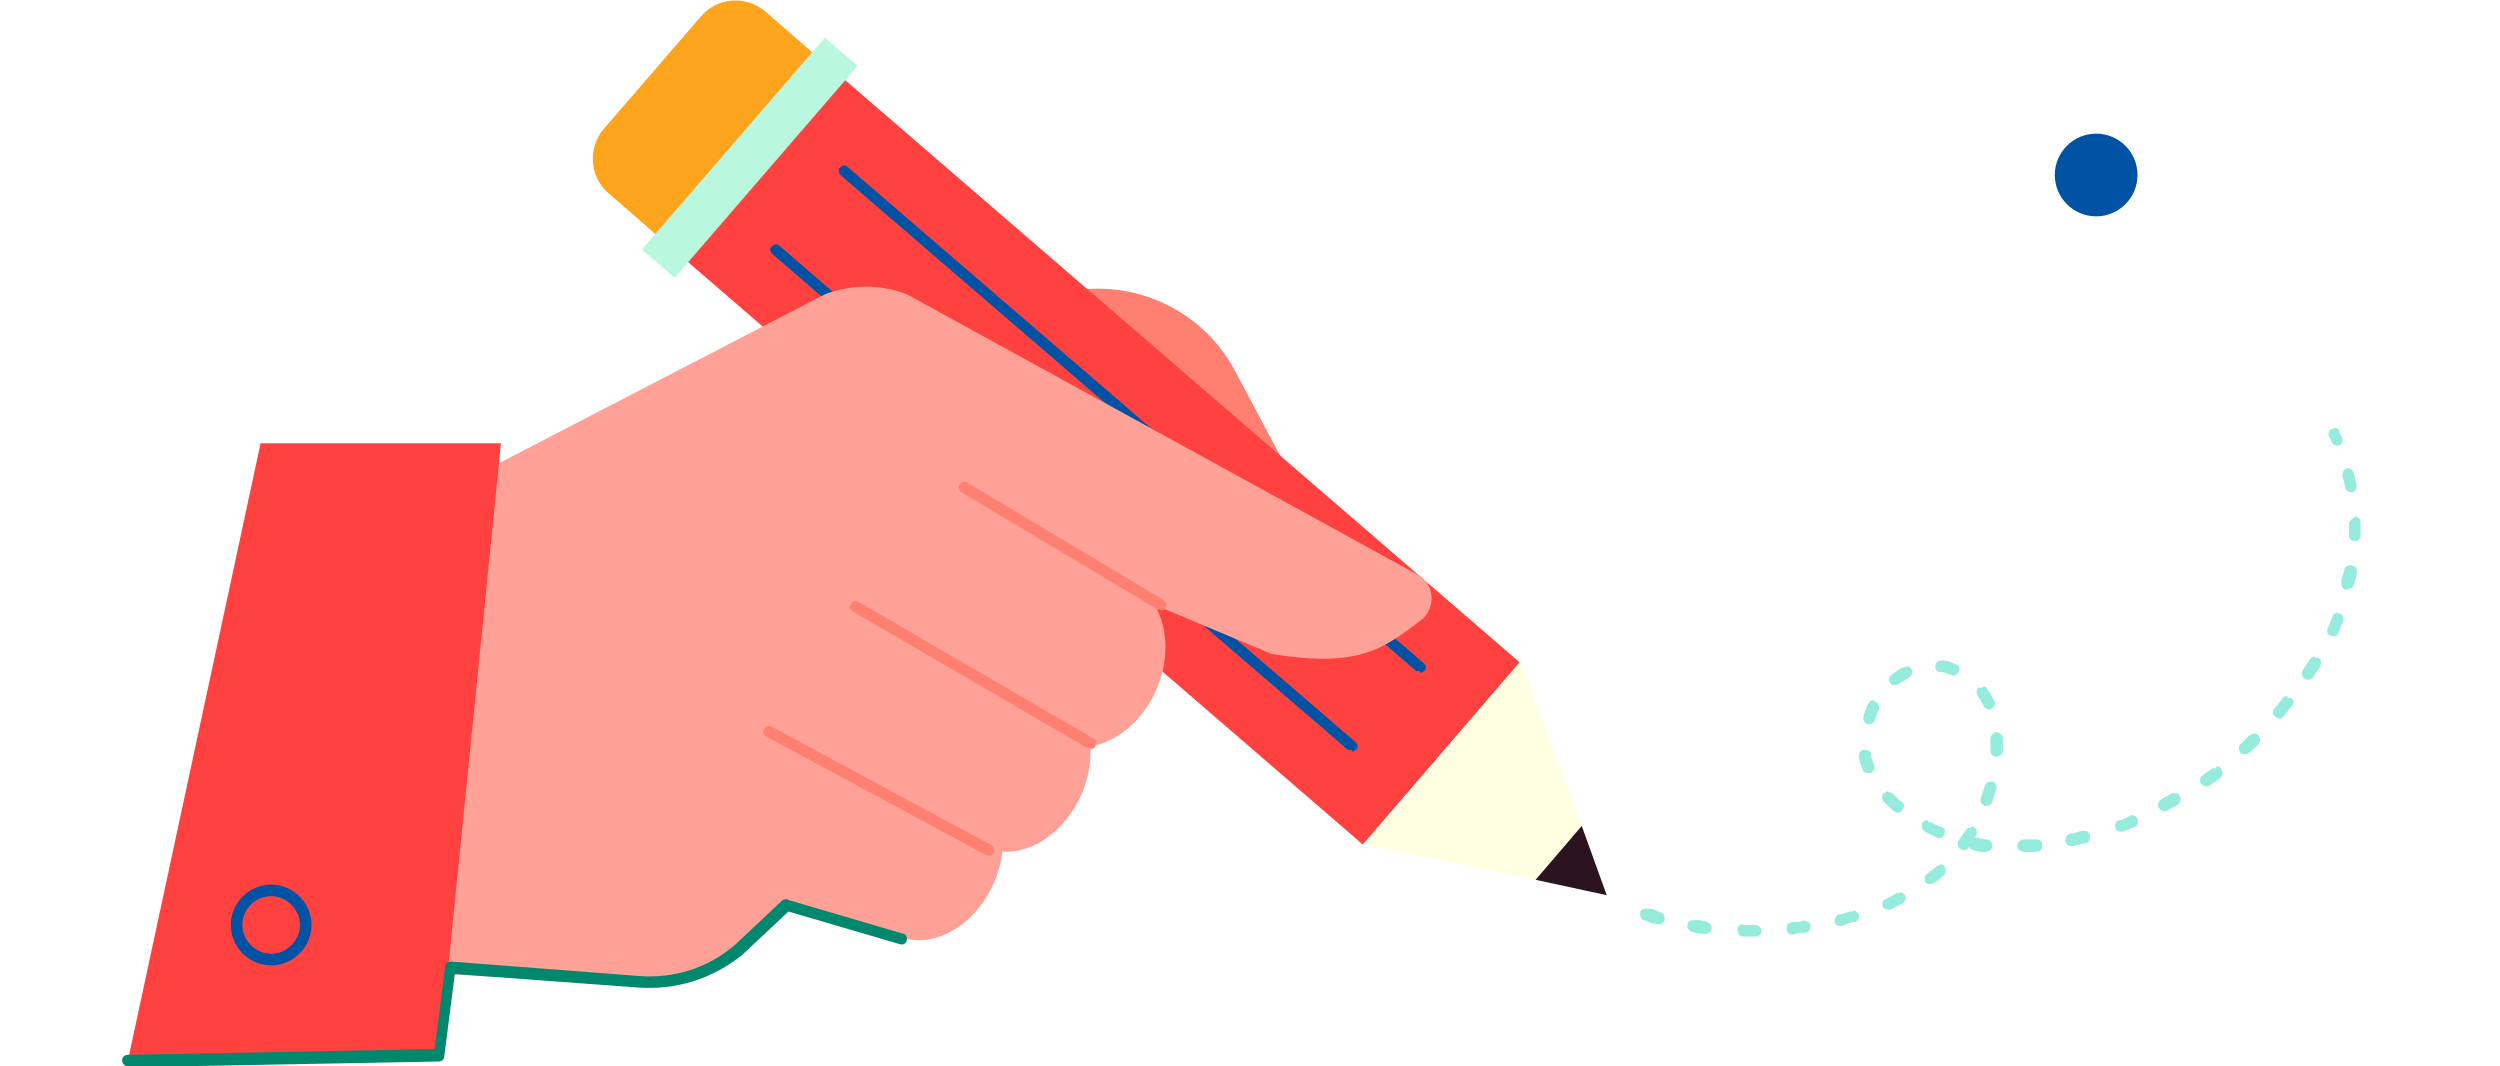 <?xml version="1.0" encoding="UTF-8"?>
<svg id="entryImg" xmlns="http://www.w3.org/2000/svg" version="1.1" viewBox="0 0 260 110.9">
  <defs>
    <style>
      #entryImg .cls-1 {
        fill: #00886e;
      }

      #entryImg .cls-1, #entryImg .cls-2, #entryImg .cls-3, #entryImg .cls-4, #entryImg .cls-5, #entryImg .cls-6, #entryImg .cls-7, #entryImg .cls-8, #entryImg .cls-9, #entryImg .cls-10, #entryImg .cls-11 {
        stroke-width: 0px;
      }

      #entryImg .cls-2 {
        fill: #2b141f;
      }

      #entryImg .cls-3 {
        fill: #ff7f71;
      }

      #entryImg .cls-4 {
        fill: #ffffe1;
      }

      #entryImg .cls-5 {
        fill: #ff4240;
      }

      #entryImg .cls-6 {
        fill: #0053a4;
      }

      #entryImg .cls-7 {
        fill: #b9f8df;
      }

      #entryImg .cls-8 {
        fill: #ffa41d;
      }

      #entryImg .cls-9 {
        fill: #ffa197;
      }

      #entryImg .cls-10 {
        fill: #96ecdc;
      }

      #entryImg .cls-11 {
        fill: #fff;
      }
    </style>
  </defs>
  <g id="line">
    <path class="cls-10" d="M242.7,44.5c.2,0,.5,0,.6.4,0,.2.2.4.3.6.1.3,0,.7-.3.8s-.7,0-.8-.3c0-.2-.2-.4-.3-.6-.1-.3,0-.7.3-.8h.3-.1Z"/>
    <path class="cls-10" d="M244.2,48.7c.3,0,.5.2.6.5.1.4.2.9.3,1.3,0,.3-.2.7-.5.7s-.7-.2-.7-.5-.2-.8-.3-1.2c0-.3.1-.7.5-.8h.2-.1ZM244.9,53.7c.3,0,.6.3.6.6v1.4c0,.3-.3.6-.6.6s-.6-.3-.6-.6v-1.2c0-.3.3-.6.6-.7h0ZM244.5,58.8h.1c.3,0,.6.4.5.7,0,.4-.2.9-.3,1.3,0,.3-.4.5-.8.5s-.5-.4-.5-.8.2-.8.3-1.2c0-.3.3-.5.6-.5h0ZM243.1,63.8h.2c.3,0,.5.5.4.8-.2.4-.3.8-.5,1.2-.1.3-.5.5-.8.3-.3,0-.5-.5-.3-.8.2-.4.3-.8.5-1.2,0-.2.3-.4.6-.4h0ZM240.8,68.4h.3c.3.2.4.6.2.9-.2.4-.5.7-.7,1.1-.2.3-.6.4-.9.2-.3-.2-.4-.6-.2-.9.2-.4.5-.7.7-1.1.1-.2.3-.3.5-.3h0ZM202,68.7h.1c.5,0,.9.2,1.3.4.3,0,.5.5.3.8s-.5.5-.8.3c-.4-.2-.7-.3-1.1-.3s-.6-.4-.5-.7c0-.3.3-.5.6-.5h0ZM198.2,69.3c.2,0,.4,0,.6.3.2.3,0,.7-.3.9-.3.2-.7.4-1,.6s-.7.2-.9,0c-.2-.3-.2-.7.1-.9.4-.3.8-.6,1.2-.8h.3,0ZM206.2,71.4c.2,0,.4,0,.5.3.3.4.5.8.7,1.2.2.3,0,.7-.3.8-.3.2-.7,0-.8-.3-.2-.4-.4-.7-.6-1-.2-.3-.2-.7.1-.9.1,0,.2,0,.4,0h0ZM237.9,72.6c.1,0,.3,0,.4,0,.3.2.3.6,0,.9s-.5.7-.8,1c-.2.3-.6.3-.9,0-.3-.2-.3-.6,0-.9s.5-.6.8-1c.1-.2.3-.2.5-.2h0ZM194.8,73h.3c.3.2.4.5.3.8-.2.4-.3.7-.4,1.1-.1.3-.5.5-.8.4s-.5-.5-.4-.8c.1-.4.3-.9.5-1.3.1-.2.3-.4.6-.4h0v.2ZM207.7,76.2c.3,0,.6.3.6.6v1.3c0,.3-.3.6-.7.6s-.6-.3-.6-.7v-1.2c0-.3.3-.6.6-.7h0ZM234.4,76.3c.2,0,.3,0,.5.2.2.3.2.7,0,.9-.3.3-.6.6-1,.9-.3.2-.7.2-.9,0-.2-.3-.2-.7,0-.9.3-.3.6-.6.9-.9.1,0,.3-.2.4-.2h.1ZM194,78c.3,0,.6.2.6.5s.2.8.3,1.1c.1.3,0,.7-.4.8-.3,0-.7,0-.8-.4-.2-.4-.3-.9-.4-1.3,0-.3.2-.7.5-.7h.2ZM230.5,79.7c.2,0,.4,0,.5.3.2.3.2.7-.1.9-.3.3-.7.5-1.1.8-.3.2-.7,0-.9-.2-.2-.3-.1-.7.2-.9.3-.2.7-.5,1-.7.1,0,.2,0,.4,0h0ZM207,81.3h.2c.3,0,.5.5.4.8-.1.4-.3.8-.4,1.3-.1.3-.5.5-.8.4s-.5-.5-.4-.8c.1-.4.3-.8.4-1.2,0-.3.3-.5.6-.5h0ZM196.4,82.4c.2,0,.3,0,.5.2.3.3.6.6.9.8.3.2.3.6,0,.9-.2.3-.6.3-.9,0-.3-.3-.7-.6-1-.9-.2-.3-.2-.7,0-.9.1,0,.3-.2.4-.2h.1ZM226.2,82.5c.2,0,.4,0,.5.3.2.3,0,.7-.2.9-.4.2-.8.4-1.1.6s-.7,0-.9-.3,0-.7.3-.9c.4-.2.7-.4,1.1-.6h.3,0ZM221.7,84.8c.2,0,.5,0,.6.4s0,.7-.3.8c-.4.2-.8.3-1.2.5-.3,0-.7,0-.8-.4s0-.7.4-.8c.4,0,.8-.3,1.2-.5h.2,0ZM200.5,85.5h.3c.4.2.7.4,1.1.5.3,0,.5.5.3.8-.1.3-.5.5-.8.3l-1.2-.6c-.3-.2-.4-.5-.3-.9.1-.2.3-.3.6-.3v.2ZM205,86h.3c.3.2.4.6.2.9,0,0,0,0-.1.2h0c.4,0,.8.2,1.2.2s.6.4.6.7-.4.6-.7.6-.9,0-1.3-.2c-.2,0-.3-.2-.4-.3-.2.3-.6.4-.9.2-.3-.2-.4-.6-.2-.9s.5-.7.7-1c.1-.2.3-.3.5-.3h0ZM216.8,86.4c.3,0,.5.2.6.5,0,.3-.1.7-.5.8-.4,0-.8.2-1.3.3-.3,0-.7,0-.8-.5,0-.3.1-.7.5-.8.4,0,.8-.2,1.2-.3h.3ZM211.8,87.3c.3,0,.6.2.6.6s-.2.7-.6.7h-1.3c-.3,0-.6-.2-.7-.6,0-.3.2-.6.6-.7h1.4ZM201.7,89.9c.2,0,.4,0,.5.2.2.3.2.7,0,.9-.3.3-.7.6-1,.8-.3.2-.7.2-.9,0-.2-.3-.2-.7.1-.9.3-.3.7-.5,1-.8.1,0,.3-.2.4-.2h-.1ZM197.5,92.8c.2,0,.4,0,.6.3.2.3,0,.7-.3.9l-1.2.6c-.3,0-.7,0-.8-.3s0-.7.3-.8c.4-.2.8-.4,1.1-.6h.3,0ZM171.3,94.5h.2c.4,0,.8.2,1.2.4.3,0,.5.4.4.8,0,.3-.4.5-.8.4-.4,0-.8-.2-1.3-.4-.3,0-.5-.5-.4-.8,0-.3.3-.4.6-.4h.1ZM192.7,94.7c.3,0,.5.2.6.4.1.3,0,.7-.4.8-.4,0-.8.2-1.3.4-.3,0-.7,0-.8-.4,0-.3.1-.7.4-.8.4,0,.8-.2,1.2-.3h.3ZM176.2,95.7h.1c.4,0,.8,0,1.2.2.3,0,.6.4.5.7,0,.3-.4.6-.7.5-.4,0-.9,0-1.3-.2-.3,0-.6-.4-.5-.7,0-.3.3-.5.6-.5h0ZM187.7,95.8c.3,0,.6.2.6.5s-.2.7-.5.7-.9,0-1.3.2c-.4,0-.7-.2-.7-.6s.2-.7.6-.7.8,0,1.2-.2h0ZM181.3,96.2h1.2c.4,0,.7.3.7.6s-.2.6-.6.6h-1.3c-.3,0-.6-.3-.6-.7s.3-.6.6-.6h0Z"/>
    <path class="cls-10" d="M158.2,87.6c.1,0,.3,0,.4,0l.5.4c.3.2.3.6.1.9s-.6.3-.9,0l-.5-.4c-.3-.2-.3-.6,0-.9.1-.2.3-.2.5-.2h-.1Z"/>
  </g>
  <g id="pen">
    <path class="cls-3" d="M85.9,34.2l25.9-4c6.7-1,13.4,2.3,16.6,8.3l9.8,18.4-52.3-22.8h0Z"/>
    <rect class="cls-5" x="101.3" y="-.5" width="25" height="95.4" transform="translate(3.7 102.5) rotate(-49.2)"/>
    <path class="cls-8" d="M63.3,20.1l6.2,5.4,16.3-18.9-6.2-5.4c-2-1.7-5-1.5-6.7.5l-10.1,11.7c-1.7,2-1.5,5,.5,6.7h0Z"/>
    <rect class="cls-7" x="63.5" y="14.1" width="29.1" height="4.5" transform="translate(14.6 64.8) rotate(-49.2)"/>
    <path class="cls-6" d="M140.6,78c-.1,0-.3,0-.4,0l-59.9-51.6c-.2-.2-.3-.6,0-.8.2-.2.6-.3.8,0l59.9,51.6c.2.2.3.6,0,.8-.1,0-.3.2-.4.2h0Z"/>
    <path class="cls-6" d="M147.7,69.8c-.1,0-.3,0-.4,0l-59.9-51.6c-.2-.2-.3-.6,0-.8.2-.2.6-.3.8,0l59.9,51.6c.2.2.3.6,0,.8-.1,0-.3.2-.4.2h0Z"/>
    <polygon class="cls-4" points="158.1 68.8 141.8 87.8 159.7 91.5 164.5 85.9 158.1 68.8"/>
    <polygon class="cls-2" points="164.5 85.9 159.7 91.5 167.1 93.1 164.5 85.9"/>
    <path class="cls-9" d="M147.4,59.7c1.8,1,2,3.5.4,4.8-4,3-6.5,5-15.6,3.5l-16.9-7.1-34.1,33.3-5,4.4c-3,2.7-6.9,4-10.9,3.7l-21.1-1.1,6.1-52.2,35.5-18.4c2.7-1,5.7-1.1,8.5,0l53.2,29.2h0Z"/>
    <path class="cls-9" d="M110.6,77.4l-31.6-10.1c-3.9-1.3-5.6-6.4-3.7-11.3l1.7-4.2c1.9-4.9,6.7-7.5,10.4-5.7l30,14.3c3.5,1.7,4.8,6.5,3,11h0c-1.8,4.5-6.1,7.2-9.7,6h-.1Z"/>
    <path class="cls-9" d="M102.8,88.3l-31.6-10.1c-3.9-1.3-5.6-6.4-3.7-11.3l1.7-4.2c1.9-4.9,6.7-7.5,10.4-5.7l30,14.3c3.5,1.7,4.8,6.5,3,11h0c-1.8,4.5-6.1,7.2-9.7,6h-.1Z"/>
    <path class="cls-9" d="M93.7,97.5l-31.6-10.1c-3.9-1.3-5.6-6.4-3.7-11.3l1.7-4.2c1.9-4.9,6.7-7.5,10.4-5.7l30,14.3c3.5,1.7,4.8,6.5,3,11h0c-1.8,4.5-6.1,7.2-9.7,6h-.1Z"/>
    <polygon class="cls-5" points="52.1 46.1 27.1 46.1 13.3 110.3 45.7 109.7 52.1 46.1"/>
    <path class="cls-3" d="M102.8,88.9h-.3l-22.8-12.3c-.3-.2-.4-.5-.2-.8.2-.3.5-.4.8-.2l22.8,12.3c.3.2.4.5.2.8,0,.2-.3.3-.5.3h0Z"/>
    <path class="cls-3" d="M113.4,77.8h-.3l-24.4-14.2c-.3-.2-.4-.5-.2-.8.2-.3.5-.4.8-.2l24.4,14.2c.3.2.4.5.2.8,0,.2-.3.3-.5.3h0Z"/>
    <path class="cls-3" d="M120.7,63.4h-.3l-20.4-12.2c-.3-.2-.4-.5-.2-.8.2-.3.5-.4.8-.2l20.4,12.2c.3.2.4.5.2.8,0,.2-.3.3-.5.3h0Z"/>
    <path class="cls-6" d="M28.2,100.4c-2.3,0-4.2-1.9-4.2-4.2s1.9-4.2,4.2-4.2,4.2,1.9,4.2,4.2-1.9,4.2-4.2,4.2ZM28.2,93.2c-1.7,0-3,1.4-3,3s1.4,3,3,3,3-1.4,3-3-1.4-3-3-3Z"/>
    <path class="cls-1" d="M13.3,110.9c-.3,0-.6-.3-.6-.6s.2-.6.6-.6l31.9-.6,1.1-8.6c0-.3.3-.5.6-.5l19.5,1.5c3.6.3,7.2-.8,10-3.2l5-4.7c0,0,.4-.2.6,0l11.9,3.5c.3,0,.5.4.4.7,0,.3-.4.5-.7.4l-11.6-3.4-4.8,4.5c-3.1,2.5-6.9,3.7-10.9,3.4l-19-1.4-1.1,8.6c0,.3-.3.5-.6.5l-32.4.6h.1Z"/>
  </g>
  <g id="obj">
    <path class="cls-11" d="M241.6,26.8c8.7,1.7,6.9,8.2-1.4,5.3-1.7,8.7-8.2,6.9-5.3-1.4-8.7-1.7-6.9-8.2,1.4-5.3,1.7-8.7,8.2-6.9,5.3,1.4Z"/>
    <circle class="cls-6" cx="218" cy="18.2" r="4.3"/>
  </g>
</svg>